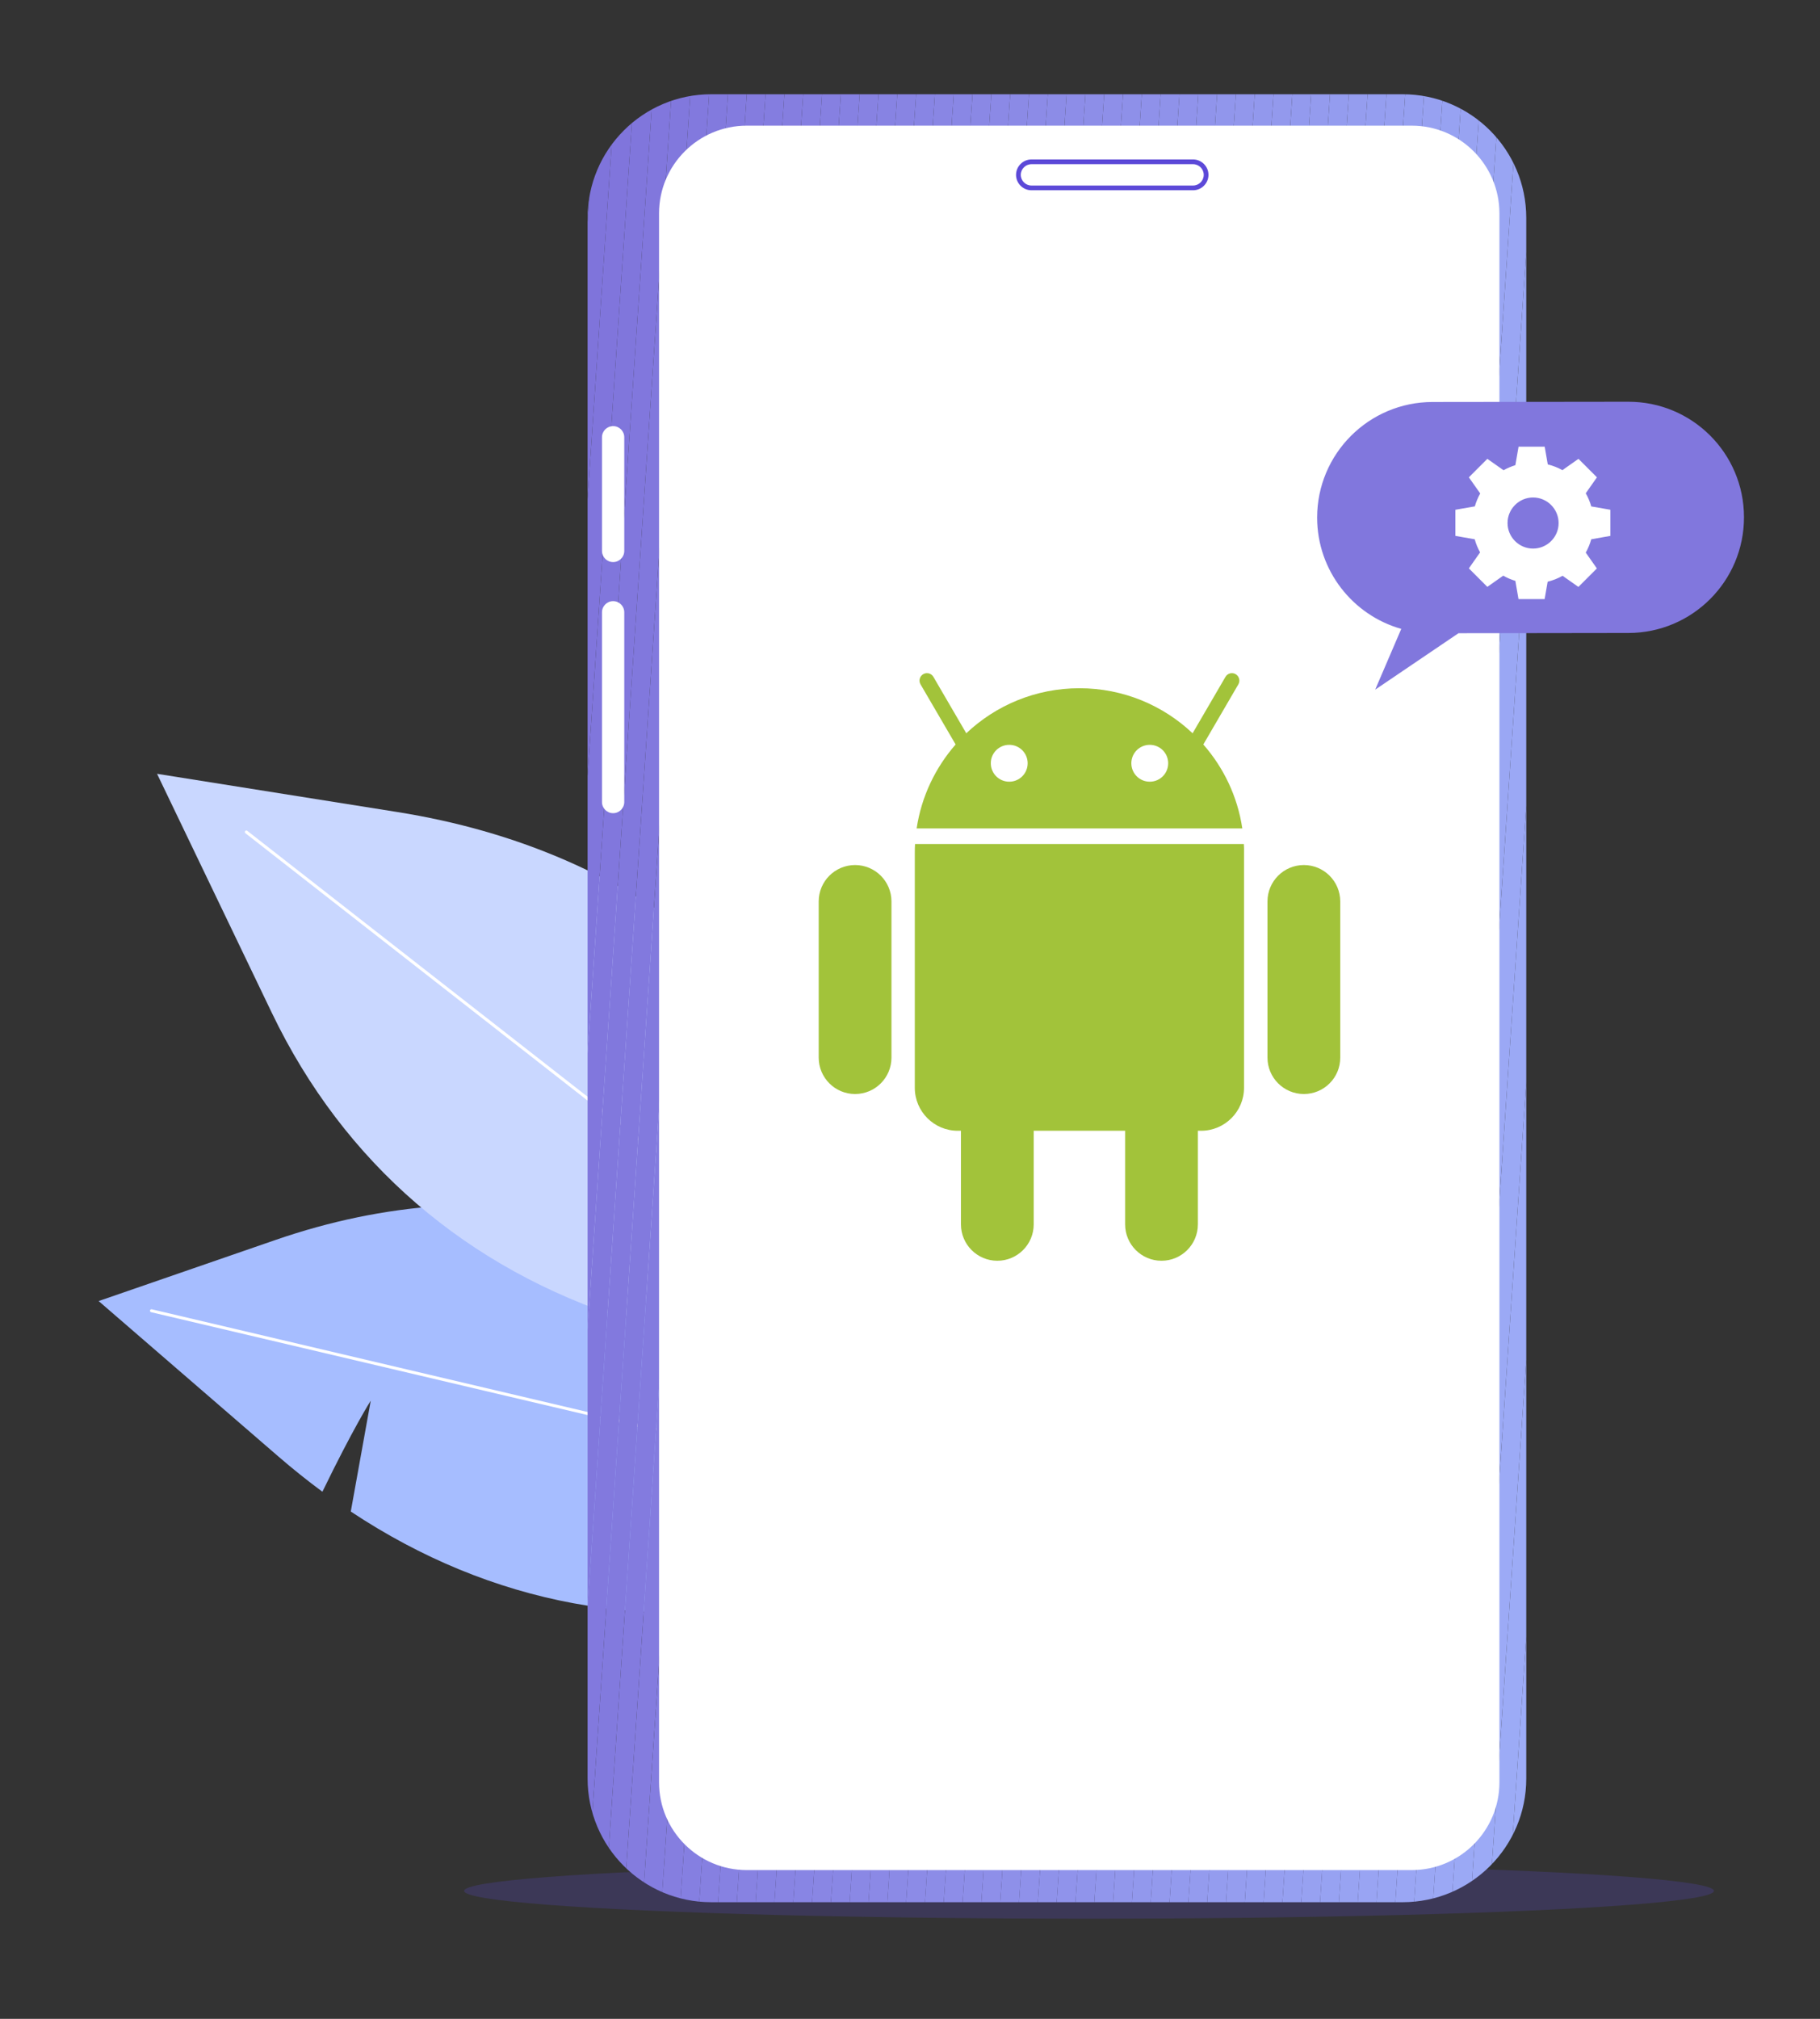 <?xml version="1.0" encoding="utf-8"?>
<!-- Generator: Adobe Illustrator 27.0.0, SVG Export Plug-In . SVG Version: 6.00 Build 0)  -->
<svg version="1.1" id="Layer_1" xmlns="http://www.w3.org/2000/svg" xmlns:xlink="http://www.w3.org/1999/xlink" x="0px" y="0px"
	 viewBox="0 0 3072 3406" style="enable-background:new 0 0 3072 3406;" xml:space="preserve">
<rect x="0" y="0" width="3072" height="3406" fill="#333333" stroke="none"/>
<style type="text/css">
	.st0{display:none;}
	.st1{display:inline;}
	.st2{fill:#FFFFFF;}
	.st3{clip-path:url(#SVGID_00000139254607455718085360000009310070236982113163_);fill:#EBE9F9;}
	.st4{clip-path:url(#SVGID_00000139254607455718085360000009310070236982113163_);fill:#ECEAF9;}
	.st5{clip-path:url(#SVGID_00000139254607455718085360000009310070236982113163_);fill:#EDEBFA;}
	.st6{clip-path:url(#SVGID_00000139254607455718085360000009310070236982113163_);fill:#EEECFA;}
	.st7{clip-path:url(#SVGID_00000139254607455718085360000009310070236982113163_);fill:#EFEDFA;}
	.st8{clip-path:url(#SVGID_00000139254607455718085360000009310070236982113163_);fill:#F0EEFA;}
	.st9{clip-path:url(#SVGID_00000139254607455718085360000009310070236982113163_);fill:#F0EFFB;}
	.st10{clip-path:url(#SVGID_00000139254607455718085360000009310070236982113163_);fill:#F1F0FB;}
	.st11{clip-path:url(#SVGID_00000139254607455718085360000009310070236982113163_);fill:#F2F1FB;}
	.st12{clip-path:url(#SVGID_00000139254607455718085360000009310070236982113163_);fill:#F3F2FB;}
	.st13{clip-path:url(#SVGID_00000139254607455718085360000009310070236982113163_);fill:#F4F3FC;}
	.st14{clip-path:url(#SVGID_00000139254607455718085360000009310070236982113163_);fill:#F5F4FC;}
	.st15{clip-path:url(#SVGID_00000139254607455718085360000009310070236982113163_);fill:#F6F5FC;}
	.st16{clip-path:url(#SVGID_00000139254607455718085360000009310070236982113163_);fill:#F7F6FD;}
	.st17{clip-path:url(#SVGID_00000139254607455718085360000009310070236982113163_);fill:#F8F7FD;}
	.st18{clip-path:url(#SVGID_00000139254607455718085360000009310070236982113163_);fill:#F9F8FD;}
	.st19{clip-path:url(#SVGID_00000139254607455718085360000009310070236982113163_);fill:#FAF9FD;}
	.st20{clip-path:url(#SVGID_00000139254607455718085360000009310070236982113163_);fill:#FAFAFE;}
	.st21{clip-path:url(#SVGID_00000139254607455718085360000009310070236982113163_);fill:#FBFBFE;}
	.st22{clip-path:url(#SVGID_00000139254607455718085360000009310070236982113163_);fill:#FCFCFE;}
	.st23{clip-path:url(#SVGID_00000139254607455718085360000009310070236982113163_);fill:#FDFDFE;}
	.st24{clip-path:url(#SVGID_00000139254607455718085360000009310070236982113163_);fill:#FEFEFF;}
	.st25{clip-path:url(#SVGID_00000139254607455718085360000009310070236982113163_);fill:#FFFFFF;}
	.st26{fill:#A6BDFF;}
	.st27{fill:#C9D7FF;}
	.st28{opacity:0.22;}
	.st29{fill:#5C49D8;}
	.st30{clip-path:url(#SVGID_00000083770508703342278290000009596651217105555347_);fill:#7F73DB;}
	.st31{clip-path:url(#SVGID_00000083770508703342278290000009596651217105555347_);fill:#7F74DB;}
	.st32{clip-path:url(#SVGID_00000083770508703342278290000009596651217105555347_);fill:#8075DC;}
	.st33{clip-path:url(#SVGID_00000083770508703342278290000009596651217105555347_);fill:#8076DC;}
	.st34{clip-path:url(#SVGID_00000083770508703342278290000009596651217105555347_);fill:#8177DD;}
	.st35{clip-path:url(#SVGID_00000083770508703342278290000009596651217105555347_);fill:#8178DD;}
	.st36{clip-path:url(#SVGID_00000083770508703342278290000009596651217105555347_);fill:#8279DE;}
	.st37{clip-path:url(#SVGID_00000083770508703342278290000009596651217105555347_);fill:#827ADE;}
	.st38{clip-path:url(#SVGID_00000083770508703342278290000009596651217105555347_);fill:#837BDF;}
	.st39{clip-path:url(#SVGID_00000083770508703342278290000009596651217105555347_);fill:#847CDF;}
	.st40{clip-path:url(#SVGID_00000083770508703342278290000009596651217105555347_);fill:#847DE0;}
	.st41{clip-path:url(#SVGID_00000083770508703342278290000009596651217105555347_);fill:#857EE0;}
	.st42{clip-path:url(#SVGID_00000083770508703342278290000009596651217105555347_);fill:#857FE1;}
	.st43{clip-path:url(#SVGID_00000083770508703342278290000009596651217105555347_);fill:#8680E1;}
	.st44{clip-path:url(#SVGID_00000083770508703342278290000009596651217105555347_);fill:#8681E2;}
	.st45{clip-path:url(#SVGID_00000083770508703342278290000009596651217105555347_);fill:#8782E2;}
	.st46{clip-path:url(#SVGID_00000083770508703342278290000009596651217105555347_);fill:#8783E3;}
	.st47{clip-path:url(#SVGID_00000083770508703342278290000009596651217105555347_);fill:#8884E3;}
	.st48{clip-path:url(#SVGID_00000083770508703342278290000009596651217105555347_);fill:#8885E4;}
	.st49{clip-path:url(#SVGID_00000083770508703342278290000009596651217105555347_);fill:#8986E4;}
	.st50{clip-path:url(#SVGID_00000083770508703342278290000009596651217105555347_);fill:#8987E5;}
	.st51{clip-path:url(#SVGID_00000083770508703342278290000009596651217105555347_);fill:#8A88E5;}
	.st52{clip-path:url(#SVGID_00000083770508703342278290000009596651217105555347_);fill:#8B89E6;}
	.st53{clip-path:url(#SVGID_00000083770508703342278290000009596651217105555347_);fill:#8B8AE6;}
	.st54{clip-path:url(#SVGID_00000083770508703342278290000009596651217105555347_);fill:#8C8BE7;}
	.st55{clip-path:url(#SVGID_00000083770508703342278290000009596651217105555347_);fill:#8C8CE7;}
	.st56{clip-path:url(#SVGID_00000083770508703342278290000009596651217105555347_);fill:#8D8DE8;}
	.st57{clip-path:url(#SVGID_00000083770508703342278290000009596651217105555347_);fill:#8D8EE8;}
	.st58{clip-path:url(#SVGID_00000083770508703342278290000009596651217105555347_);fill:#8E8FE9;}
	.st59{clip-path:url(#SVGID_00000083770508703342278290000009596651217105555347_);fill:#8E90E9;}
	.st60{clip-path:url(#SVGID_00000083770508703342278290000009596651217105555347_);fill:#8F91EA;}
	.st61{clip-path:url(#SVGID_00000083770508703342278290000009596651217105555347_);fill:#8F92EA;}
	.st62{clip-path:url(#SVGID_00000083770508703342278290000009596651217105555347_);fill:#9093EB;}
	.st63{clip-path:url(#SVGID_00000083770508703342278290000009596651217105555347_);fill:#9094EB;}
	.st64{clip-path:url(#SVGID_00000083770508703342278290000009596651217105555347_);fill:#9196EC;}
	.st65{clip-path:url(#SVGID_00000083770508703342278290000009596651217105555347_);fill:#9297EC;}
	.st66{clip-path:url(#SVGID_00000083770508703342278290000009596651217105555347_);fill:#9298ED;}
	.st67{clip-path:url(#SVGID_00000083770508703342278290000009596651217105555347_);fill:#9399ED;}
	.st68{clip-path:url(#SVGID_00000083770508703342278290000009596651217105555347_);fill:#939AEE;}
	.st69{clip-path:url(#SVGID_00000083770508703342278290000009596651217105555347_);fill:#949BEE;}
	.st70{clip-path:url(#SVGID_00000083770508703342278290000009596651217105555347_);fill:#949CEF;}
	.st71{clip-path:url(#SVGID_00000083770508703342278290000009596651217105555347_);fill:#959DEF;}
	.st72{clip-path:url(#SVGID_00000083770508703342278290000009596651217105555347_);fill:#959EF0;}
	.st73{clip-path:url(#SVGID_00000083770508703342278290000009596651217105555347_);fill:#969FF0;}
	.st74{clip-path:url(#SVGID_00000083770508703342278290000009596651217105555347_);fill:#96A0F1;}
	.st75{clip-path:url(#SVGID_00000083770508703342278290000009596651217105555347_);fill:#97A1F1;}
	.st76{clip-path:url(#SVGID_00000083770508703342278290000009596651217105555347_);fill:#97A2F2;}
	.st77{clip-path:url(#SVGID_00000083770508703342278290000009596651217105555347_);fill:#98A3F2;}
	.st78{clip-path:url(#SVGID_00000083770508703342278290000009596651217105555347_);fill:#99A4F3;}
	.st79{clip-path:url(#SVGID_00000083770508703342278290000009596651217105555347_);fill:#99A5F3;}
	.st80{clip-path:url(#SVGID_00000083770508703342278290000009596651217105555347_);fill:#9AA6F4;}
	.st81{clip-path:url(#SVGID_00000083770508703342278290000009596651217105555347_);fill:#9AA7F4;}
	.st82{clip-path:url(#SVGID_00000083770508703342278290000009596651217105555347_);fill:#9BA8F5;}
	.st83{clip-path:url(#SVGID_00000083770508703342278290000009596651217105555347_);fill:#9BA9F5;}
	.st84{clip-path:url(#SVGID_00000083770508703342278290000009596651217105555347_);fill:#9CAAF6;}
	.st85{clip-path:url(#SVGID_00000083770508703342278290000009596651217105555347_);fill:#9CABF6;}
	.st86{clip-path:url(#SVGID_00000083770508703342278290000009596651217105555347_);fill:#9DACF7;}
	.st87{fill:#8177DD;}
	.st88{fill:#A2C33A;}
</style>
<g class="st0">
	<g class="st1">
		<rect x="-988" y="-368" class="st2" width="5998" height="3998"/>
	</g>
	<g class="st1">
		<path d="M5009-367v3996H-987V-367H5009 M5011-369H-989v4000h6000V-369L5011-369z"/>
	</g>
</g>
<g>
	<g class="st0">
		<g class="st1">
			<defs>
				<path id="SVGID_1_" d="M4411.6,3319.9c-285.8-295.8-586.8-622.3-635.5-1030.7c-40.2-336.7,94.2-709.6-80.5-1000.2
					c-172.3-286.5-574.5-359.8-764.1-635.2c-106.1-154-131.8-353.2-241.8-504.4c-173.5-238.5-504.2-294-799.1-292.8
					c-298.5,1.2-618,49.9-837.7,252C841.6,303.1,761.4,603.5,573.4,820.6c-205.9,237.8-525.8,358.4-717.3,608
					c-149.7,195-203.2,446.5-230.9,690.8c-27.7,244.3-34.4,493.6-107.7,728.3s-227.7,460-458.9,543.9
					C842.4,3555.4,2667.1,3726.3,4411.6,3319.9z"/>
			</defs>
			<clipPath id="SVGID_00000047771199204804871090000010188739270416092072_">
				<use xlink:href="#SVGID_1_"  style="overflow:visible;"/>
			</clipPath>
			<polygon style="clip-path:url(#SVGID_00000047771199204804871090000010188739270416092072_);fill:#EBE9F9;" points="
				4411.6,-31.3 -921.4,-68.2 -920.9,-144.5 4411.6,-144.5 			"/>
			<polygon style="clip-path:url(#SVGID_00000047771199204804871090000010188739270416092072_);fill:#ECEAF9;" points="
				4411.6,107.3 -922.4,70.4 -921.4,-68.2 4411.6,-31.3 			"/>
			<polygon style="clip-path:url(#SVGID_00000047771199204804871090000010188739270416092072_);fill:#EDEBFA;" points="
				4411.6,245.9 -923.3,209 -922.4,70.4 4411.6,107.3 			"/>
			<polygon style="clip-path:url(#SVGID_00000047771199204804871090000010188739270416092072_);fill:#EEECFA;" points="
				4411.6,384.6 -924.3,347.7 -923.3,209 4411.6,245.9 			"/>
			<polygon style="clip-path:url(#SVGID_00000047771199204804871090000010188739270416092072_);fill:#EFEDFA;" points="
				4411.6,523.2 -925.2,486.3 -924.3,347.7 4411.6,384.6 			"/>
			<polygon style="clip-path:url(#SVGID_00000047771199204804871090000010188739270416092072_);fill:#F0EEFA;" points="
				4411.6,661.8 -926.2,624.9 -925.2,486.3 4411.6,523.2 			"/>
			<polygon style="clip-path:url(#SVGID_00000047771199204804871090000010188739270416092072_);fill:#F0EFFB;" points="
				4411.6,800.5 -927.1,763.6 -926.2,624.9 4411.6,661.8 			"/>
			<polygon style="clip-path:url(#SVGID_00000047771199204804871090000010188739270416092072_);fill:#F1F0FB;" points="
				4411.6,939.1 -928.1,902.2 -927.1,763.6 4411.6,800.5 			"/>
			<polygon style="clip-path:url(#SVGID_00000047771199204804871090000010188739270416092072_);fill:#F2F1FB;" points="
				4411.6,1077.7 -929.1,1040.8 -928.1,902.2 4411.6,939.1 			"/>
			<polygon style="clip-path:url(#SVGID_00000047771199204804871090000010188739270416092072_);fill:#F3F2FB;" points="
				4411.6,1216.4 -930,1179.4 -929.1,1040.8 4411.6,1077.7 			"/>
			<polygon style="clip-path:url(#SVGID_00000047771199204804871090000010188739270416092072_);fill:#F4F3FC;" points="4411.6,1355 
				-931,1318.1 -930,1179.4 4411.6,1216.4 			"/>
			<polygon style="clip-path:url(#SVGID_00000047771199204804871090000010188739270416092072_);fill:#F5F4FC;" points="
				4411.6,1493.7 -931.9,1456.7 -931,1318.1 4411.6,1355 			"/>
			<polygon style="clip-path:url(#SVGID_00000047771199204804871090000010188739270416092072_);fill:#F6F5FC;" points="
				4411.6,1632.3 -932.9,1595.3 -931.9,1456.7 4411.6,1493.7 			"/>
			<polygon style="clip-path:url(#SVGID_00000047771199204804871090000010188739270416092072_);fill:#F7F6FD;" points="
				4411.6,1770.9 -933.9,1734 -932.9,1595.3 4411.6,1632.3 			"/>
			<polygon style="clip-path:url(#SVGID_00000047771199204804871090000010188739270416092072_);fill:#F8F7FD;" points="
				4411.6,1909.6 -934.8,1872.6 -933.9,1734 4411.6,1770.9 			"/>
			<polygon style="clip-path:url(#SVGID_00000047771199204804871090000010188739270416092072_);fill:#F9F8FD;" points="
				4411.6,2048.2 -935.8,2011.2 -934.8,1872.6 4411.6,1909.6 			"/>
			<polygon style="clip-path:url(#SVGID_00000047771199204804871090000010188739270416092072_);fill:#FAF9FD;" points="
				4411.6,2186.8 -936.7,2149.8 -935.8,2011.2 4411.6,2048.2 			"/>
			<polygon style="clip-path:url(#SVGID_00000047771199204804871090000010188739270416092072_);fill:#FAFAFE;" points="
				4411.6,2325.5 -937.7,2288.5 -936.7,2149.8 4411.6,2186.8 			"/>
			<polygon style="clip-path:url(#SVGID_00000047771199204804871090000010188739270416092072_);fill:#FBFBFE;" points="
				4411.6,2464.1 -938.7,2427.1 -937.7,2288.5 4411.6,2325.5 			"/>
			<polygon style="clip-path:url(#SVGID_00000047771199204804871090000010188739270416092072_);fill:#FCFCFE;" points="
				4411.6,2602.7 -939.6,2565.7 -938.7,2427.1 4411.6,2464.1 			"/>
			<polygon style="clip-path:url(#SVGID_00000047771199204804871090000010188739270416092072_);fill:#FDFDFE;" points="
				4411.6,2741.4 -940.6,2704.4 -939.6,2565.7 4411.6,2602.7 			"/>
			<polygon style="clip-path:url(#SVGID_00000047771199204804871090000010188739270416092072_);fill:#FEFEFF;" points="4411.6,2880 
				-941.3,2843 -941.3,2813 -940.6,2704.4 4411.6,2741.4 			"/>
			<polygon style="clip-path:url(#SVGID_00000047771199204804871090000010188739270416092072_);fill:#FFFFFF;" points="
				4411.6,3018.6 -941.3,2981.6 -941.3,2843 4411.6,2880 			"/>
			<polygon style="clip-path:url(#SVGID_00000047771199204804871090000010188739270416092072_);fill:#FFFFFF;" points="
				-941.3,2981.6 4411.6,3018.6 4411.6,3726.3 -941.3,3726.3 			"/>
		</g>
	</g>
	<g>
		<g>
			<g>
				<g>
					<path class="st26" d="M625.8,2363c0,0-29.5,46.3-81.6,153.7c-25.3-18.7-50.2-38.6-74.7-59.8l-303-261.9L464.8,2092
						c370.1-127.9,737.3-48.5,1038.6,224.6l304.3,275.9l-435.5,101.3c-274.3,63.8-542.8,13.7-780.1-143.7L625.8,2363z"/>
				</g>
			</g>
			<g>
				<path class="st2" d="M1636.7,2539.2c-0.2,0-0.4,0-0.6-0.1l-1381-325.3c-1.4-0.3-2.2-1.7-1.9-3c0.3-1.4,1.7-2.2,3-1.9l1381,325.3
					c1.4,0.3,2.2,1.7,1.9,3C1638.9,2538.4,1637.9,2539.2,1636.7,2539.2z"/>
			</g>
		</g>
		<g>
			<g>
				<g>
					<path class="st27" d="M1184,2083.3c0,0-17.7,52-68.8,159.9c30.4,8,61.5,15,93.4,20.8l393.9,72.3l-106.3-297.1
						c-132-368.7-423.8-605.3-825.4-669.2l-405.7-64.5l193.6,403c121.9,253.8,329.2,431.8,600.5,518.4L1184,2083.3z"/>
				</g>
			</g>
			<g>
				<path class="st2" d="M1534,2279.5c-0.5,0-1.1-0.2-1.6-0.5L414.2,1405.7c-1.1-0.9-1.3-2.5-0.4-3.6c0.9-1.1,2.5-1.3,3.6-0.4
					L1535.6,2275c1.1,0.9,1.3,2.4,0.4,3.6C1535.5,2279.2,1534.8,2279.5,1534,2279.5z"/>
			</g>
		</g>
	</g>
	<g class="st28">
		<ellipse class="st29" cx="1838.2" cy="3190.1" rx="1054.8" ry="46.9"/>
	</g>
	<g>
		<g>
			<g>
				<g>
					<defs>
						<path id="SVGID_00000078040366422660795060000002988501318652436377_" d="M2367.5,3209.2h-1167
							c-115.3,0-208.7-93.5-208.7-208.7V367.7c0-115.3,93.5-208.7,208.7-208.7h1167c115.3,0,208.7,93.5,208.7,208.7v2632.8
							C2576.3,3115.8,2482.8,3209.2,2367.5,3209.2z"/>
					</defs>
					<clipPath id="SVGID_00000091006825754792024030000012743606577273418665_">
						<use xlink:href="#SVGID_00000078040366422660795060000002988501318652436377_"  style="overflow:visible;"/>
					</clipPath>
					<polygon style="clip-path:url(#SVGID_00000091006825754792024030000012743606577273418665_);fill:#7F73DB;" points="
						1006.4,159 991.8,374.8 991.8,159 					"/>
					<polygon style="clip-path:url(#SVGID_00000091006825754792024030000012743606577273418665_);fill:#7F74DB;" points="
						1038.2,159 991.8,842.1 991.8,374.8 1006.4,159 					"/>
					<polygon style="clip-path:url(#SVGID_00000091006825754792024030000012743606577273418665_);fill:#8075DC;" points="
						1069.9,159 991.8,1309.3 991.8,842.1 1038.2,159 					"/>
					<polygon style="clip-path:url(#SVGID_00000091006825754792024030000012743606577273418665_);fill:#8076DC;" points="
						1101.7,159 991.8,1776.6 991.8,1309.3 1069.9,159 					"/>
					<polygon style="clip-path:url(#SVGID_00000091006825754792024030000012743606577273418665_);fill:#8177DD;" points="
						1133.5,159 991.8,2243.9 991.8,1776.6 1101.7,159 					"/>
					<polygon style="clip-path:url(#SVGID_00000091006825754792024030000012743606577273418665_);fill:#8178DD;" points="
						1165.2,159 991.8,2711.1 991.8,2243.9 1133.5,159 					"/>
					<polygon style="clip-path:url(#SVGID_00000091006825754792024030000012743606577273418665_);fill:#8279DE;" points="1197,159 
						991.8,3178.4 991.8,2711.1 1165.2,159 					"/>
					<polygon style="clip-path:url(#SVGID_00000091006825754792024030000012743606577273418665_);fill:#827ADE;" points="
						1228.7,159 1021.4,3208.9 991.8,3206.9 991.8,3178.4 1197,159 					"/>
					<polygon style="clip-path:url(#SVGID_00000091006825754792024030000012743606577273418665_);fill:#837BDF;" points="
						1260.5,159 1053.2,3209.2 1026.2,3209.2 1021.4,3208.9 1228.7,159 					"/>
					<polygon style="clip-path:url(#SVGID_00000091006825754792024030000012743606577273418665_);fill:#847CDF;" points="
						1292.2,159 1084.9,3209.2 1053.2,3209.2 1260.5,159 					"/>
					<polygon style="clip-path:url(#SVGID_00000091006825754792024030000012743606577273418665_);fill:#847DE0;" points="1324,159 
						1116.7,3209.2 1084.9,3209.2 1292.2,159 					"/>
					<polygon style="clip-path:url(#SVGID_00000091006825754792024030000012743606577273418665_);fill:#857EE0;" points="
						1355.7,159 1148.4,3209.2 1116.7,3209.2 1324,159 					"/>
					<polygon style="clip-path:url(#SVGID_00000091006825754792024030000012743606577273418665_);fill:#857FE1;" points="
						1387.5,159 1180.2,3209.2 1148.4,3209.2 1355.7,159 					"/>
					<polygon style="clip-path:url(#SVGID_00000091006825754792024030000012743606577273418665_);fill:#8680E1;" points="
						1419.3,159 1212,3209.2 1180.2,3209.2 1387.5,159 					"/>
					<polygon style="clip-path:url(#SVGID_00000091006825754792024030000012743606577273418665_);fill:#8681E2;" points="1451,159 
						1243.7,3209.2 1212,3209.2 1419.3,159 					"/>
					<polygon style="clip-path:url(#SVGID_00000091006825754792024030000012743606577273418665_);fill:#8782E2;" points="
						1482.8,159 1275.5,3209.2 1243.7,3209.2 1451,159 					"/>
					<polygon style="clip-path:url(#SVGID_00000091006825754792024030000012743606577273418665_);fill:#8783E3;" points="
						1514.5,159 1307.2,3209.2 1275.5,3209.2 1482.8,159 					"/>
					<polygon style="clip-path:url(#SVGID_00000091006825754792024030000012743606577273418665_);fill:#8884E3;" points="
						1546.3,159 1339,3209.2 1307.2,3209.2 1514.5,159 					"/>
					<polygon style="clip-path:url(#SVGID_00000091006825754792024030000012743606577273418665_);fill:#8885E4;" points="1578,159 
						1370.7,3209.2 1339,3209.2 1546.3,159 					"/>
					<polygon style="clip-path:url(#SVGID_00000091006825754792024030000012743606577273418665_);fill:#8986E4;" points="
						1609.8,159 1402.5,3209.2 1370.7,3209.2 1578,159 					"/>
					<polygon style="clip-path:url(#SVGID_00000091006825754792024030000012743606577273418665_);fill:#8987E5;" points="
						1641.5,159 1434.2,3209.2 1402.5,3209.2 1609.8,159 					"/>
					<polygon style="clip-path:url(#SVGID_00000091006825754792024030000012743606577273418665_);fill:#8A88E5;" points="
						1673.3,159 1466,3209.2 1434.2,3209.2 1641.5,159 					"/>
					<polygon style="clip-path:url(#SVGID_00000091006825754792024030000012743606577273418665_);fill:#8B89E6;" points="
						1705.1,159 1497.8,3209.2 1466,3209.2 1673.3,159 					"/>
					<polygon style="clip-path:url(#SVGID_00000091006825754792024030000012743606577273418665_);fill:#8B8AE6;" points="
						1736.8,159 1529.5,3209.2 1497.8,3209.2 1705.1,159 					"/>
					<polygon style="clip-path:url(#SVGID_00000091006825754792024030000012743606577273418665_);fill:#8C8BE7;" points="
						1768.6,159 1561.3,3209.2 1529.5,3209.2 1736.8,159 					"/>
					<polygon style="clip-path:url(#SVGID_00000091006825754792024030000012743606577273418665_);fill:#8C8CE7;" points="
						1800.3,159 1593,3209.2 1561.3,3209.2 1768.6,159 					"/>
					<polygon style="clip-path:url(#SVGID_00000091006825754792024030000012743606577273418665_);fill:#8D8DE8;" points="
						1832.1,159 1624.8,3209.2 1593,3209.2 1800.3,159 					"/>
					<polygon style="clip-path:url(#SVGID_00000091006825754792024030000012743606577273418665_);fill:#8D8EE8;" points="
						1863.8,159 1656.5,3209.2 1624.8,3209.2 1832.1,159 					"/>
					<polygon style="clip-path:url(#SVGID_00000091006825754792024030000012743606577273418665_);fill:#8E8FE9;" points="
						1895.6,159 1688.3,3209.2 1656.5,3209.2 1863.8,159 					"/>
					<polygon style="clip-path:url(#SVGID_00000091006825754792024030000012743606577273418665_);fill:#8E90E9;" points="
						1927.3,159 1720,3209.2 1688.3,3209.2 1895.6,159 					"/>
					<polygon style="clip-path:url(#SVGID_00000091006825754792024030000012743606577273418665_);fill:#8F91EA;" points="
						1959.1,159 1751.8,3209.2 1720,3209.2 1927.3,159 					"/>
					<polygon style="clip-path:url(#SVGID_00000091006825754792024030000012743606577273418665_);fill:#8F92EA;" points="
						1990.9,159 1783.6,3209.2 1751.8,3209.2 1959.1,159 					"/>
					<polygon style="clip-path:url(#SVGID_00000091006825754792024030000012743606577273418665_);fill:#9093EB;" points="
						2022.6,159 1815.3,3209.2 1783.6,3209.2 1990.9,159 					"/>
					<polygon style="clip-path:url(#SVGID_00000091006825754792024030000012743606577273418665_);fill:#9094EB;" points="
						2054.4,159 1847.1,3209.2 1815.3,3209.2 2022.6,159 					"/>
					<polygon style="clip-path:url(#SVGID_00000091006825754792024030000012743606577273418665_);fill:#9196EC;" points="
						2086.1,159 1878.8,3209.2 1847.1,3209.2 2054.4,159 					"/>
					<polygon style="clip-path:url(#SVGID_00000091006825754792024030000012743606577273418665_);fill:#9297EC;" points="
						2117.9,159 1910.6,3209.2 1878.8,3209.2 2086.1,159 					"/>
					<polygon style="clip-path:url(#SVGID_00000091006825754792024030000012743606577273418665_);fill:#9298ED;" points="
						2149.6,159 1942.3,3209.2 1910.6,3209.2 2117.9,159 					"/>
					<polygon style="clip-path:url(#SVGID_00000091006825754792024030000012743606577273418665_);fill:#9399ED;" points="
						2181.4,159 1974.1,3209.2 1942.3,3209.2 2149.6,159 					"/>
					<polygon style="clip-path:url(#SVGID_00000091006825754792024030000012743606577273418665_);fill:#939AEE;" points="
						2213.1,159 2005.9,3209.2 1974.1,3209.2 2181.4,159 					"/>
					<polygon style="clip-path:url(#SVGID_00000091006825754792024030000012743606577273418665_);fill:#949BEE;" points="
						2244.9,159 2037.6,3209.2 2005.9,3209.2 2213.1,159 					"/>
					<polygon style="clip-path:url(#SVGID_00000091006825754792024030000012743606577273418665_);fill:#949CEF;" points="
						2276.7,159 2069.4,3209.2 2037.6,3209.2 2244.9,159 					"/>
					<polygon style="clip-path:url(#SVGID_00000091006825754792024030000012743606577273418665_);fill:#959DEF;" points="
						2308.4,159 2101.1,3209.2 2069.4,3209.2 2276.7,159 					"/>
					<polygon style="clip-path:url(#SVGID_00000091006825754792024030000012743606577273418665_);fill:#959EF0;" points="
						2340.2,159 2132.9,3209.2 2101.1,3209.2 2308.4,159 					"/>
					<polygon style="clip-path:url(#SVGID_00000091006825754792024030000012743606577273418665_);fill:#969FF0;" points="
						2371.9,159 2164.6,3209.2 2132.9,3209.2 2340.2,159 					"/>
					<polygon style="clip-path:url(#SVGID_00000091006825754792024030000012743606577273418665_);fill:#96A0F1;" points="
						2403.7,159 2196.4,3209.2 2164.6,3209.2 2371.9,159 					"/>
					<polygon style="clip-path:url(#SVGID_00000091006825754792024030000012743606577273418665_);fill:#97A1F1;" points="
						2435.4,159 2228.1,3209.2 2196.4,3209.2 2403.7,159 					"/>
					<polygon style="clip-path:url(#SVGID_00000091006825754792024030000012743606577273418665_);fill:#97A2F2;" points="
						2467.2,159 2259.9,3209.2 2228.1,3209.2 2435.4,159 					"/>
					<polygon style="clip-path:url(#SVGID_00000091006825754792024030000012743606577273418665_);fill:#98A3F2;" points="2499,159 
						2291.7,3209.2 2259.9,3209.2 2467.2,159 					"/>
					<polygon style="clip-path:url(#SVGID_00000091006825754792024030000012743606577273418665_);fill:#99A4F3;" points="
						2530.7,159 2323.4,3209.2 2291.7,3209.2 2499,159 					"/>
					<polygon style="clip-path:url(#SVGID_00000091006825754792024030000012743606577273418665_);fill:#99A5F3;" points="
						2541.8,159 2562.4,160.4 2355.2,3209.2 2323.4,3209.2 2530.7,159 					"/>
					<polygon style="clip-path:url(#SVGID_00000091006825754792024030000012743606577273418665_);fill:#9AA6F4;" points="
						2562.4,160.4 2576.3,161.3 2576.3,423.3 2386.9,3209.2 2355.2,3209.2 					"/>
					<polygon style="clip-path:url(#SVGID_00000091006825754792024030000012743606577273418665_);fill:#9AA7F4;" points="
						2576.3,890.5 2418.7,3209.2 2386.9,3209.2 2576.3,423.3 					"/>
					<polygon style="clip-path:url(#SVGID_00000091006825754792024030000012743606577273418665_);fill:#9BA8F5;" points="
						2576.3,1357.8 2450.4,3209.2 2418.7,3209.2 2576.3,890.5 					"/>
					<polygon style="clip-path:url(#SVGID_00000091006825754792024030000012743606577273418665_);fill:#9BA9F5;" points="
						2576.3,1825.1 2482.2,3209.2 2450.4,3209.2 2576.3,1357.8 					"/>
					<polygon style="clip-path:url(#SVGID_00000091006825754792024030000012743606577273418665_);fill:#9CAAF6;" points="
						2576.3,2292.3 2513.9,3209.2 2482.2,3209.2 2576.3,1825.1 					"/>
					<polygon style="clip-path:url(#SVGID_00000091006825754792024030000012743606577273418665_);fill:#9CABF6;" points="
						2576.3,2759.6 2545.7,3209.2 2513.9,3209.2 2576.3,2292.3 					"/>
					<polygon style="clip-path:url(#SVGID_00000091006825754792024030000012743606577273418665_);fill:#9DACF7;" points="
						2545.7,3209.2 2576.3,2759.6 2576.3,3209.2 					"/>
				</g>
			</g>
			<g>
				<path class="st2" d="M1034.9,948.3L1034.9,948.3c-10.4,0-18.8-8.4-18.8-18.8V737.7c0-10.4,8.4-18.8,18.8-18.8l0,0
					c10.4,0,18.8,8.4,18.8,18.8v191.8C1053.7,939.9,1045.3,948.3,1034.9,948.3z"/>
			</g>
			<g>
				<path class="st2" d="M1034.9,1371.9L1034.9,1371.9c-10.4,0-18.8-8.4-18.8-18.8V1033c0-10.4,8.4-18.8,18.8-18.8l0,0
					c10.4,0,18.8,8.4,18.8,18.8v320.1C1053.7,1363.5,1045.3,1371.9,1034.9,1371.9z"/>
			</g>
			<g>
				<g>
					<path class="st2" d="M2382.8,3155H1260.5c-81.8,0-148.1-66.3-148.1-148.1V360.1c0-81.8,66.3-148.1,148.1-148.1h1122.3
						c81.8,0,148.1,66.3,148.1,148.1v2646.8C2530.9,3088.6,2464.6,3155,2382.8,3155z"/>
				</g>
			</g>
			<g>
				<path class="st29" d="M2013.8,321H1741c-14.3,0-26-11.7-26-26s11.7-26,26-26h272.8c14.3,0,26,11.7,26,26S2028.1,321,2013.8,321z
					 M1741,277c-9.9,0-18,8.1-18,18c0,9.9,8.1,18,18,18h272.8c9.9,0,18-8.1,18-18c0-9.9-8.1-18-18-18H1741z"/>
			</g>
		</g>
		<g>
			<g>
				<g>
					<path class="st87" d="M2943.7,872.5v0.3c0,107.6-87.2,194.9-194.9,195.1l-287,0.4l-140.6,95.2l44-102.5
						c-81.8-23.1-141.8-98.3-142-187.5v-0.2c0-107.7,87.2-195,194.9-195.1l330.2-0.4C2856.1,677.5,2943.6,764.7,2943.7,872.5z"/>
				</g>
				<g>
					<g>
						<g>
							<path class="st2" d="M2718.2,904.1v-44.1l-32.3-5.6c-2.2-7.8-5.3-15.2-9.3-22.2l18.9-26.9l-31.2-31.2l-27.1,19.1
								c-7.7-4.3-16-7.6-24.7-9.7l-5.2-29.9h-44.1l-5.4,31.2c-6.9,2.1-13.6,5-20,8.5l-27.3-19.2l-31.2,31.2l19.2,27.2
								c-3.9,6.9-6.9,14.2-9.1,21.8l-32.8,5.7v44.1l32.6,5.7c2.1,7.7,5.2,15.1,9.1,22.1l-19,27l31.2,31.2l26.8-18.9
								c6.5,3.7,13.3,6.6,20.5,8.8l5.3,30.7h44.1l5.1-29.3c8.8-2.2,17.3-5.5,25.2-10l26.7,18.8l31.2-31.2l-18.8-26.7
								c4-7.1,7.1-14.6,9.3-22.5L2718.2,904.1z M2587.7,925.5c-23.8,0-43.1-19.4-43.1-43.1c0-23.8,19.4-43.1,43.1-43.1
								s43.1,19.4,43.1,43.1C2630.9,906.1,2611.5,925.5,2587.7,925.5z"/>
						</g>
					</g>
				</g>
			</g>
			<g>
				<path class="st88" d="M2096.9,1397.6c-8-53.8-31.5-102.5-65.8-141.6l59.1-101.4c3.5-6,1.5-13.7-4.5-17.2
					c-6-3.5-13.7-1.5-17.2,4.5l-55.5,95.2c-49.8-47.1-117-76-191-76h0c-74,0-141.2,28.9-191,76l-55.5-95.2c-3.5-6-11.2-8-17.2-4.5
					c-6,3.5-8,11.2-4.5,17.2L1613,1256c-34.2,39.1-57.7,87.8-65.8,141.6H2096.9z M1940.7,1256.6c17.2,0,31.1,13.9,31.1,31.1
					c0,17.2-13.9,31.1-31.1,31.1c-17.2,0-31.1-13.9-31.1-31.1C1909.6,1270.5,1923.5,1256.6,1940.7,1256.6z M1703.5,1256.6
					c17.2,0,31.1,13.9,31.1,31.1c0,17.2-13.9,31.1-31.1,31.1c-17.2,0-31.1-13.9-31.1-31.1
					C1672.3,1270.5,1686.3,1256.6,1703.5,1256.6z"/>
				<path class="st88" d="M2200.8,1845.7L2200.8,1845.7c-33.9,0-61.4-27.5-61.4-61.4v-263.5c0-33.9,27.5-61.4,61.4-61.4h0
					c33.9,0,61.4,27.5,61.4,61.4v263.5C2262.3,1818.2,2234.8,1845.7,2200.8,1845.7z"/>
				<g>
					<path class="st88" d="M2099.5,1423.9h-555c-0.3,5-0.4,10.1-0.4,15.2v396.1c0,40,32.5,72.5,72.5,72.5h5.4v157.9
						c0,33.9,27.5,61.4,61.4,61.4h0c33.9,0,61.4-27.5,61.4-61.4v-157.9h154.3v157.9c0,33.9,27.5,61.4,61.4,61.4l0,0
						c33.9,0,61.4-27.5,61.4-61.4v-157.9h5.4c40,0,72.5-32.5,72.5-72.5v-396.1C2100,1434,2099.8,1428.9,2099.5,1423.9z"/>
					<path class="st88" d="M1443.3,1459.4L1443.3,1459.4c-33.9,0-61.4,27.5-61.4,61.4v263.5c0,33.9,27.5,61.4,61.4,61.4l0,0
						c33.9,0,61.4-27.5,61.4-61.4v-263.5C1504.7,1486.9,1477.2,1459.4,1443.3,1459.4z"/>
				</g>
			</g>
		</g>
	</g>
</g>
</svg>
